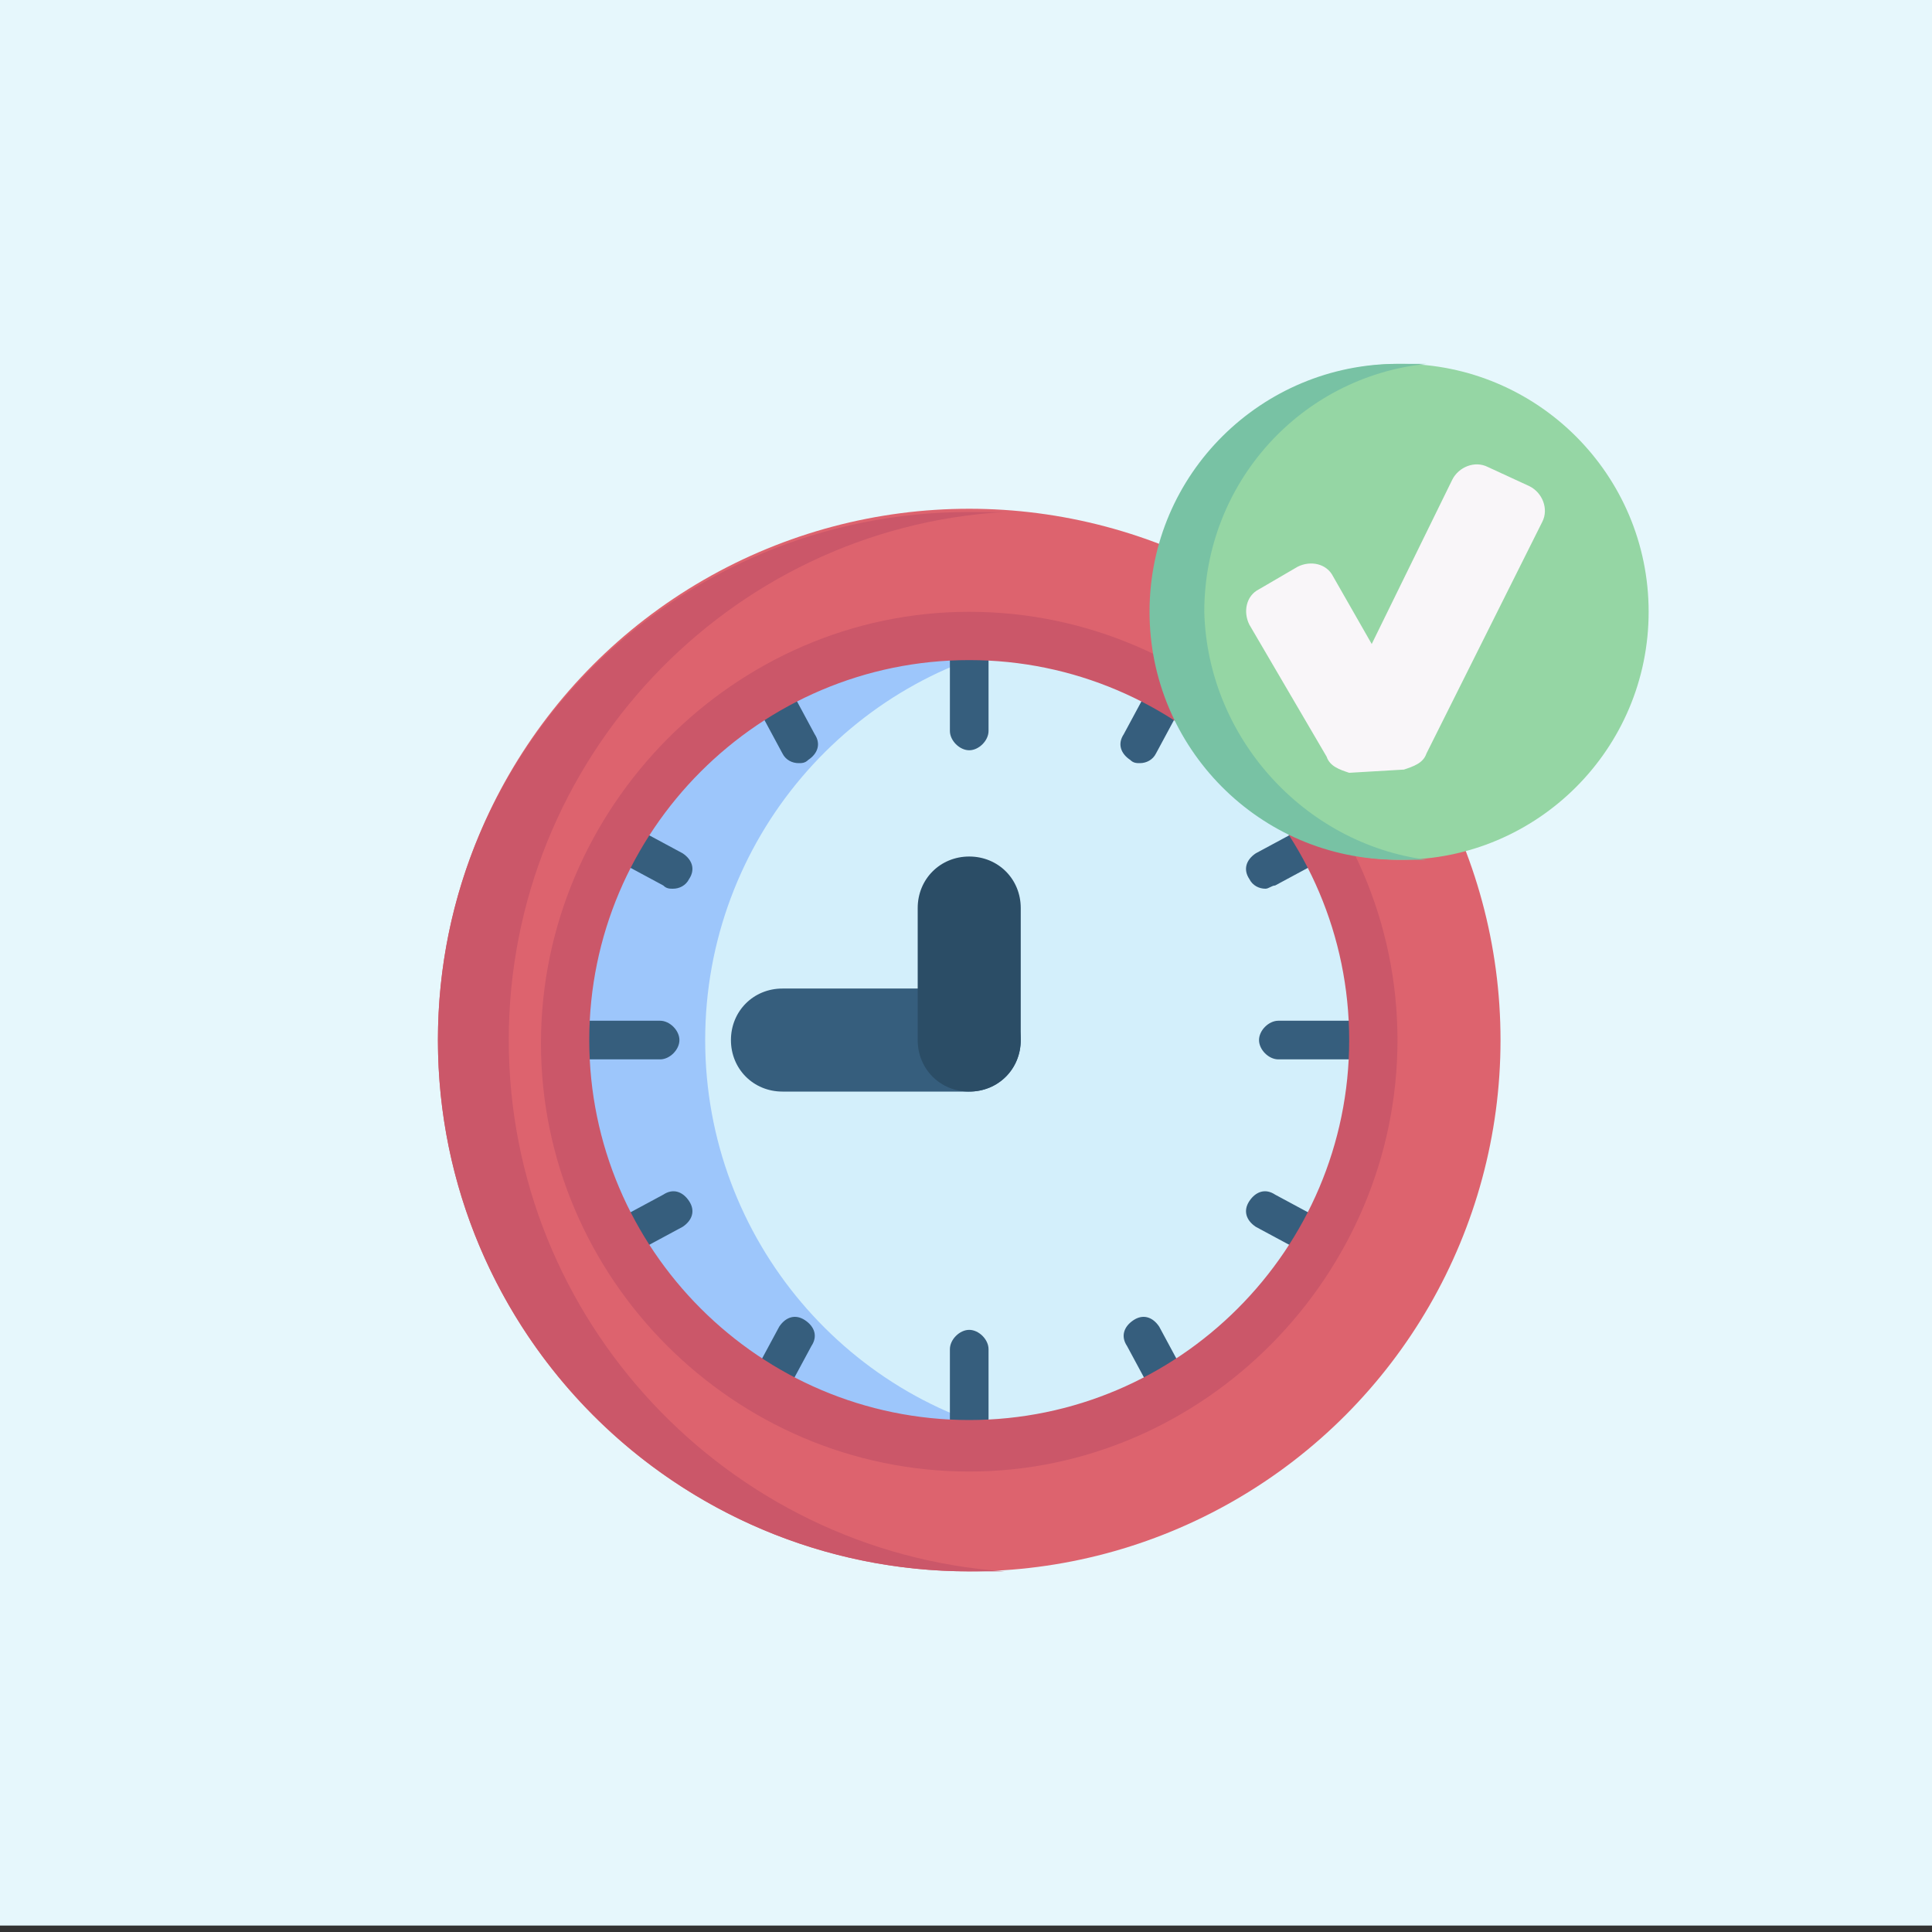 <?xml version="1.0" encoding="utf-8"?>
<!-- Generator: Adobe Illustrator 25.4.1, SVG Export Plug-In . SVG Version: 6.00 Build 0)  -->
<svg version="1.1" id="Capa_1" xmlns="http://www.w3.org/2000/svg" xmlns:xlink="http://www.w3.org/1999/xlink" x="0px" y="0px"
	 width="60px" height="60px" viewBox="0 0 60 60" style="enable-background:new 0 0 60 60;" xml:space="preserve">
<rect x="0" y="0" width="60" height="60" fill="#333333" stroke="none"/>
<style type="text/css">
	.st0{fill:#E6F7FC;}
	.st1{fill:#DD636E;}
	.st2{fill:#CB5769;}
	.st3{fill:#D3EFFB;}
	.st4{fill:#9DC6FB;}
	.st5{fill:#365E7D;}
	.st6{fill:#2B4D66;}
	.st7{fill:#95D6A4;}
	.st8{fill:#78C2A4;}
	.st9{fill:#F9F6F9;}
</style>
<rect x="0" class="st0" width="60" height="59.8"/>
<g>
	<g>
		<circle class="st1" cx="30.1" cy="32.3" r="16.5"/>
		<path class="st2" d="M31.2,48.8c-0.3,0-0.7,0-1.1,0c-9.1,0-16.5-7.4-16.5-16.5S21,15.9,30.1,15.9c0.4,0,0.7,0,1.1,0
			c-8.6,0.5-15.4,7.7-15.4,16.4S22.6,48.2,31.2,48.8z"/>
		<circle class="st3" cx="30.1" cy="32.3" r="12.6"/>
		<path class="st4" d="M32.3,44.7c-0.7,0.1-1.4,0.2-2.1,0.2c-6.9,0-12.6-5.6-12.6-12.6s5.6-12.6,12.6-12.6c0.7,0,1.4,0.1,2.1,0.2
			c-5.9,1-10.4,6.2-10.4,12.4S26.4,43.7,32.3,44.7L32.3,44.7z"/>
		<path class="st5" d="M30.1,33.9h-5.8c-0.9,0-1.6-0.7-1.6-1.6c0-0.9,0.7-1.6,1.6-1.6h5.8c0.9,0,1.6,0.7,1.6,1.6
			C31.7,33.2,31,33.9,30.1,33.9z"/>
		<path class="st6" d="M30.1,33.9c-0.9,0-1.6-0.7-1.6-1.6v-4.1c0-0.9,0.7-1.6,1.6-1.6s1.6,0.7,1.6,1.6v4.1
			C31.7,33.2,31,33.9,30.1,33.9z"/>
		<g>
			<g>
				<path class="st5" d="M30.1,23.3c-0.3,0-0.6-0.3-0.6-0.6v-2.5c0-0.3,0.3-0.6,0.6-0.6c0.3,0,0.6,0.3,0.6,0.6v2.5
					C30.7,23,30.4,23.3,30.1,23.3z"/>
				<path class="st5" d="M30.1,45c-0.3,0-0.6-0.3-0.6-0.6v-2.5c0-0.3,0.3-0.6,0.6-0.6c0.3,0,0.6,0.3,0.6,0.6v2.5
					C30.7,44.7,30.4,45,30.1,45L30.1,45z"/>
			</g>
			<g>
				<path class="st5" d="M42.2,32.9h-2.5c-0.3,0-0.6-0.3-0.6-0.6s0.3-0.6,0.6-0.6h2.5c0.3,0,0.6,0.3,0.6,0.6
					C42.8,32.6,42.5,32.9,42.2,32.9z"/>
				<path class="st5" d="M20.5,32.9H18c-0.3,0-0.6-0.3-0.6-0.6s0.3-0.6,0.6-0.6h2.5c0.3,0,0.6,0.3,0.6,0.6
					C21.1,32.6,20.8,32.9,20.5,32.9z"/>
			</g>
			<g>
				<path class="st5" d="M39.3,27.6c-0.2,0-0.4-0.1-0.5-0.3c-0.2-0.3-0.1-0.6,0.2-0.8l1.3-0.7c0.3-0.2,0.6-0.1,0.8,0.2
					c0.2,0.3,0.1,0.6-0.2,0.8l-1.3,0.7C39.5,27.5,39.4,27.6,39.3,27.6L39.3,27.6z"/>
				<path class="st5" d="M19.6,38.9c-0.2,0-0.4-0.1-0.5-0.3c-0.2-0.3-0.1-0.6,0.2-0.8l1.3-0.7c0.3-0.2,0.6-0.1,0.8,0.2
					c0.2,0.3,0.1,0.6-0.2,0.8l-1.3,0.7C19.8,38.9,19.7,38.9,19.6,38.9z"/>
			</g>
			<g>
				<path class="st5" d="M35.4,23.7c-0.1,0-0.2,0-0.3-0.1c-0.3-0.2-0.4-0.5-0.2-0.8l0.7-1.3c0.2-0.3,0.5-0.4,0.8-0.2
					c0.3,0.2,0.4,0.5,0.2,0.8l-0.7,1.3C35.8,23.6,35.6,23.7,35.4,23.7L35.4,23.7z"/>
				<path class="st5" d="M24,43.4c-0.1,0-0.2,0-0.3-0.1c-0.3-0.2-0.4-0.5-0.2-0.8l0.7-1.3c0.2-0.3,0.5-0.4,0.8-0.2s0.4,0.5,0.2,0.8
					l-0.7,1.3C24.4,43.3,24.2,43.4,24,43.4z"/>
			</g>
			<g>
				<path class="st5" d="M24.8,23.7c-0.2,0-0.4-0.1-0.5-0.3l-0.7-1.3c-0.2-0.3-0.1-0.6,0.2-0.8c0.3-0.2,0.6-0.1,0.8,0.2l0.7,1.3
					c0.2,0.3,0.1,0.6-0.2,0.8C25,23.7,24.9,23.7,24.8,23.7L24.8,23.7z"/>
				<path class="st5" d="M36.2,43.4c-0.2,0-0.4-0.1-0.5-0.3l-0.7-1.3c-0.2-0.3-0.1-0.6,0.2-0.8c0.3-0.2,0.6-0.1,0.8,0.2l0.7,1.3
					c0.2,0.3,0.1,0.6-0.2,0.8C36.3,43.3,36.3,43.4,36.2,43.4z"/>
			</g>
			<g>
				<path class="st5" d="M20.9,27.6c-0.1,0-0.2,0-0.3-0.1l-1.3-0.7c-0.3-0.2-0.4-0.5-0.2-0.8c0.2-0.3,0.5-0.4,0.8-0.2l1.3,0.7
					c0.3,0.2,0.4,0.5,0.2,0.8C21.3,27.5,21.1,27.6,20.9,27.6L20.9,27.6z"/>
				<path class="st5" d="M40.6,38.9c-0.1,0-0.2,0-0.3-0.1L39,38.1c-0.3-0.2-0.4-0.5-0.2-0.8c0.2-0.3,0.5-0.4,0.8-0.2l1.3,0.7
					c0.3,0.2,0.4,0.5,0.2,0.8C41,38.8,40.8,38.9,40.6,38.9z"/>
			</g>
		</g>
		<path class="st2" d="M30.1,45.7c-7.3,0-13.3-6-13.3-13.3S22.8,19,30.1,19s13.3,6,13.3,13.3S37.4,45.7,30.1,45.7L30.1,45.7z
			 M30.1,20.5c-6.5,0-11.8,5.3-11.8,11.8s5.3,11.8,11.8,11.8c6.5,0,11.8-5.3,11.8-11.8S36.6,20.5,30.1,20.5L30.1,20.5z"/>
	</g>
	<g>
		<circle class="st7" cx="43.5" cy="19" r="7.7"/>
		<path class="st8" d="M44.3,26.7c-0.3,0-0.6,0-0.9,0c-4.3,0-7.7-3.5-7.7-7.7c0-4.3,3.5-7.7,7.7-7.7c0.3,0,0.6,0,0.9,0
			c-3.9,0.4-6.9,3.7-6.9,7.7C37.5,22.9,40.5,26.2,44.3,26.7z"/>
		<path class="st9" d="M41.2,23.5l-2.4-4.1c-0.2-0.4-0.1-0.9,0.3-1.1l1.2-0.7c0.4-0.2,0.9-0.1,1.1,0.3l1.2,2.1l2.5-5.1
			c0.2-0.4,0.7-0.6,1.1-0.4l1.3,0.6c0.4,0.2,0.6,0.7,0.4,1.1l-3.6,7.2c-0.1,0.3-0.4,0.4-0.7,0.5l-1.7,0.1
			C41.6,23.9,41.3,23.8,41.2,23.5L41.2,23.5z"/>
	</g>
</g>
</svg>
